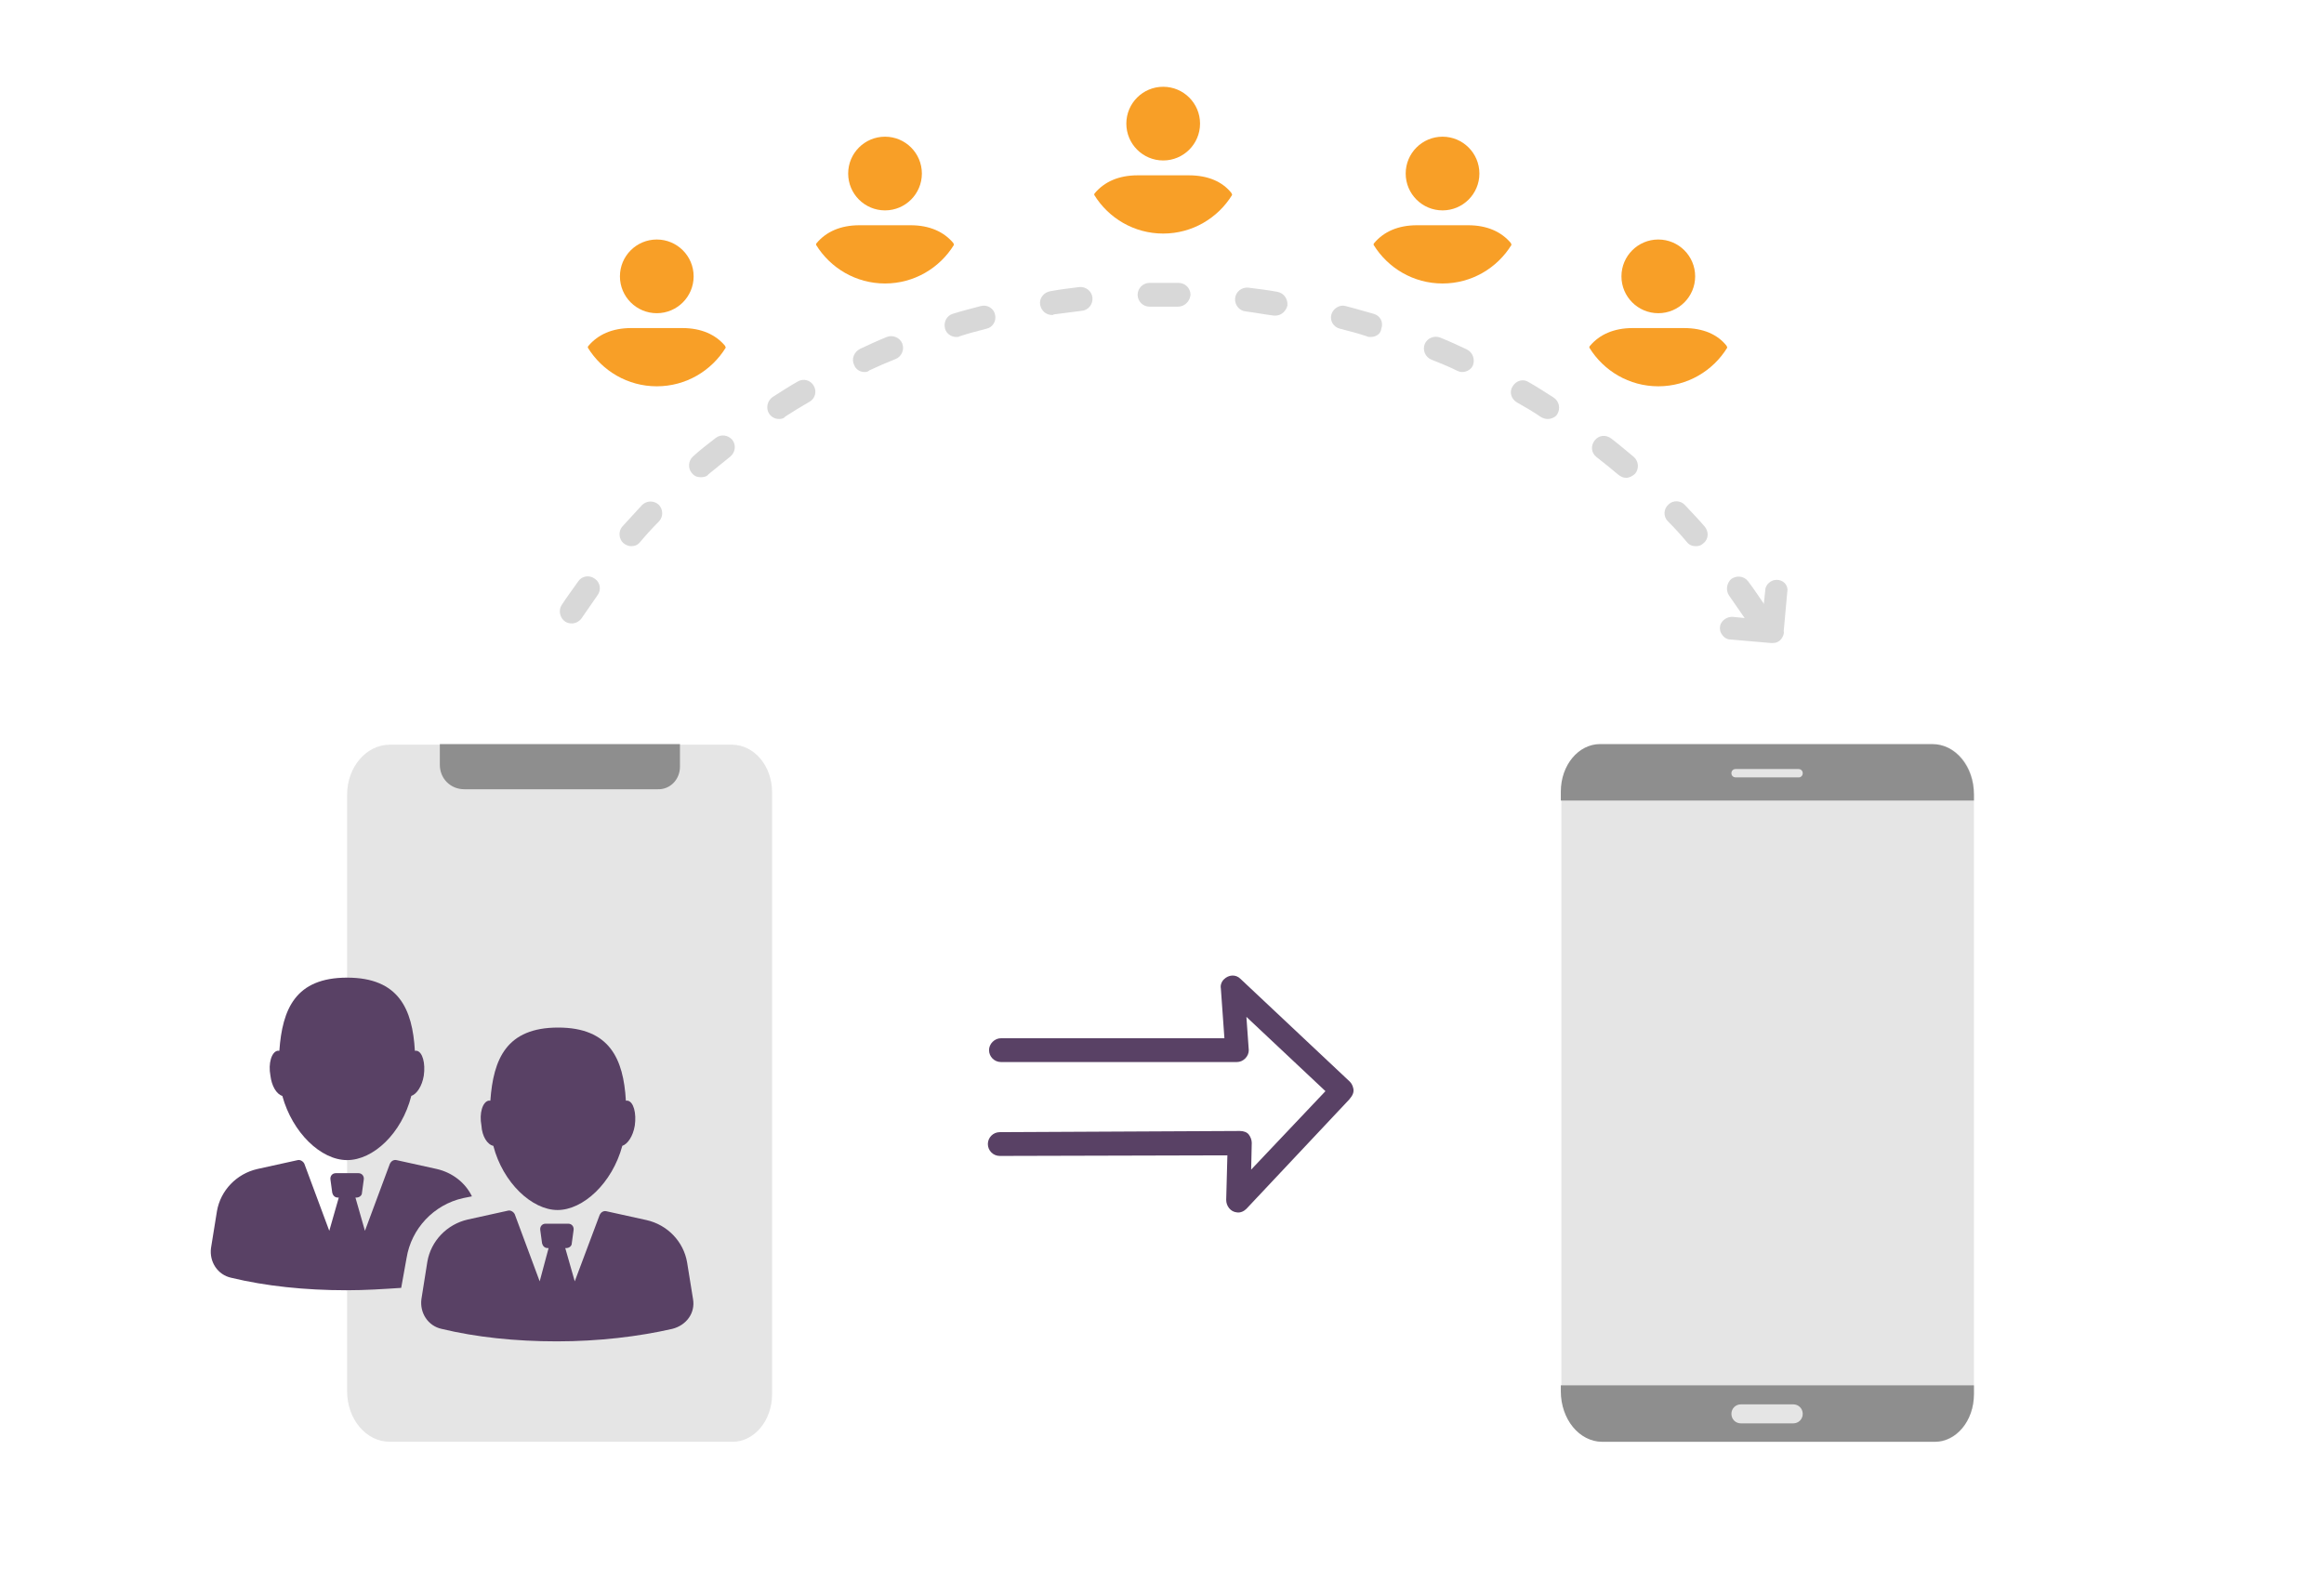 <?xml version="1.0" encoding="utf-8"?>
<!-- Generator: Adobe Illustrator 25.0.1, SVG Export Plug-In . SVG Version: 6.00 Build 0)  -->
<svg version="1.1" id="Layer_1" xmlns="http://www.w3.org/2000/svg" xmlns:xlink="http://www.w3.org/1999/xlink" x="0px" y="0px"
	 width="391px" height="264px" viewBox="0 0 391 264" style="enable-background:new 0 0 391 264;" xml:space="preserve">
<g>
	<g>
		<g>
			<circle style="fill:#F89F27;" cx="195.7" cy="20.8" r="6.2"/>
			<path style="fill:#F89F27;" d="M200,29.5h-8.6c-3.2,0-5.6,1.1-7.2,3c-0.1,0.1-0.1,0.2-0.1,0.3c2.4,3.9,6.7,6.5,11.6,6.5
				s9.2-2.6,11.6-6.5c0-0.1-0.1-0.2-0.1-0.3C205.7,30.6,203.3,29.5,200,29.5z"/>
		</g>
		<g>
			<circle style="fill:#F89F27;" cx="148.9" cy="29.2" r="6.2"/>
			<path style="fill:#F89F27;" d="M153.2,37.9h-8.6c-3.2,0-5.6,1.1-7.2,3c-0.1,0.1-0.1,0.2-0.1,0.3c2.4,3.9,6.7,6.5,11.6,6.5
				s9.2-2.6,11.6-6.5c0-0.1-0.1-0.2-0.1-0.3C158.8,39,156.4,37.9,153.2,37.9z"/>
		</g>
		<g>
			<path style="fill:#D8D8D8;" d="M295.3,105c-0.6,0-1.3-0.3-1.7-0.9c-0.9-1.3-1.8-2.6-2.7-3.9c-0.6-0.9-0.4-2.1,0.4-2.8
				c0.9-0.6,2.1-0.5,2.8,0.4c1,1.3,1.9,2.7,2.8,4c0.6,0.9,0.4,2.2-0.6,2.8C296.1,104.9,295.7,105,295.3,105z M96.2,104.9
				c-0.4,0-0.8-0.1-1.1-0.3c-0.9-0.6-1.2-1.9-0.6-2.8c0.9-1.4,1.9-2.7,2.8-4c0.6-0.9,1.9-1.1,2.8-0.4c0.9,0.6,1.1,1.9,0.4,2.8
				c-0.9,1.3-1.8,2.6-2.7,3.9C97.4,104.6,96.8,104.9,96.2,104.9z M285.3,91.9c-0.6,0-1.1-0.2-1.5-0.7c-1-1.2-2.1-2.4-3.2-3.5
				c-0.8-0.8-0.7-2.1,0.1-2.8c0.8-0.8,2.1-0.7,2.8,0.1c1.1,1.2,2.3,2.4,3.3,3.6c0.7,0.8,0.7,2.1-0.2,2.8
				C286.2,91.8,285.8,91.9,285.3,91.9z M106.2,91.9c-0.5,0-0.9-0.2-1.3-0.5c-0.8-0.7-0.9-2-0.2-2.8c1.1-1.2,2.2-2.4,3.3-3.6
				c0.8-0.8,2-0.8,2.8-0.1c0.8,0.8,0.8,2,0.1,2.8c-1.1,1.1-2.2,2.3-3.2,3.5C107.3,91.7,106.8,91.9,106.2,91.9z M273.6,80.4
				c-0.5,0-0.9-0.2-1.3-0.5c-1.2-1-2.4-2-3.7-3c-0.9-0.7-1-1.9-0.3-2.8c0.7-0.9,1.9-1,2.8-0.3c1.3,1,2.6,2.1,3.8,3.1
				c0.8,0.7,0.9,2,0.2,2.8C274.7,80.1,274.1,80.4,273.6,80.4z M117.9,80.3c-0.6,0-1.1-0.2-1.5-0.7c-0.7-0.8-0.6-2.1,0.2-2.8
				c1.2-1.1,2.5-2.1,3.8-3.1c0.9-0.7,2.1-0.5,2.8,0.3c0.7,0.9,0.5,2.1-0.3,2.8c-1.2,1-2.5,2-3.7,3C118.9,80.2,118.4,80.3,117.9,80.3
				z M260.4,70.5c-0.4,0-0.7-0.1-1.1-0.3c-1.3-0.9-2.7-1.7-4.1-2.5c-1-0.6-1.3-1.8-0.7-2.7c0.6-1,1.8-1.3,2.7-0.7
				c1.4,0.8,2.8,1.7,4.2,2.6c0.9,0.6,1.2,1.8,0.6,2.8C261.7,70.2,261,70.5,260.4,70.5z M131.1,70.5c-0.7,0-1.3-0.3-1.7-0.9
				c-0.6-0.9-0.3-2.2,0.6-2.8c1.4-0.9,2.8-1.8,4.2-2.6c1-0.6,2.2-0.2,2.7,0.7c0.6,1,0.2,2.2-0.7,2.7c-1.4,0.8-2.7,1.6-4.1,2.5
				C131.9,70.4,131.5,70.5,131.1,70.5z M246,62.6c-0.3,0-0.6-0.1-0.8-0.2c-1.4-0.7-2.9-1.3-4.4-1.9c-1-0.4-1.5-1.6-1.1-2.6
				s1.6-1.5,2.6-1.1c1.5,0.6,3,1.3,4.5,2c1,0.5,1.4,1.7,1,2.7C247.5,62.2,246.7,62.6,246,62.6z M145.5,62.6c-0.8,0-1.5-0.4-1.8-1.2
				c-0.5-1,0-2.2,1-2.7c1.5-0.7,3-1.4,4.5-2c1-0.4,2.2,0.1,2.6,1.1c0.4,1-0.1,2.2-1.1,2.6c-1.5,0.6-2.9,1.2-4.4,1.9
				C146.1,62.5,145.8,62.6,145.5,62.6z M230.6,56.7c-0.2,0-0.4,0-0.6-0.1c-1.5-0.5-3-0.9-4.6-1.3c-1.1-0.3-1.7-1.4-1.4-2.4
				s1.4-1.7,2.4-1.4c1.6,0.4,3.2,0.9,4.7,1.3c1.1,0.3,1.7,1.4,1.3,2.5C232.3,56.2,231.5,56.7,230.6,56.7z M160.9,56.7
				c-0.9,0-1.7-0.6-1.9-1.4c-0.3-1.1,0.3-2.2,1.3-2.5c1.6-0.5,3.2-0.9,4.7-1.3c1.1-0.3,2.2,0.4,2.4,1.4c0.3,1.1-0.4,2.2-1.4,2.4
				c-1.5,0.4-3.1,0.8-4.6,1.3C161.3,56.7,161.1,56.7,160.9,56.7z M214.6,53.1c-0.1,0-0.2,0-0.3,0c-1.6-0.2-3.1-0.5-4.7-0.7
				c-1.1-0.1-1.9-1.1-1.8-2.2c0.1-1.1,1.1-1.9,2.2-1.8c1.6,0.2,3.3,0.4,4.9,0.7c1.1,0.2,1.8,1.2,1.7,2.3
				C216.4,52.3,215.6,53.1,214.6,53.1z M177,53c-1,0-1.8-0.7-2-1.7c-0.2-1.1,0.6-2.1,1.7-2.3c1.6-0.3,3.3-0.5,4.9-0.7
				c1.1-0.1,2.1,0.7,2.2,1.8c0.1,1.1-0.7,2.1-1.8,2.2c-1.6,0.2-3.2,0.4-4.7,0.6C177.2,53,177.1,53,177,53z M198.2,51.6
				C198.2,51.6,198.2,51.6,198.2,51.6c-1.6,0-3.2,0-4.8,0c-1.1,0-2-0.9-2-2c0-1.1,0.9-2,2-2c1.6,0,3.3,0,4.9,0c1.1,0,2,0.9,2,2
				C200.2,50.7,199.3,51.6,198.2,51.6z"/>
		</g>
		<path style="fill:#D8D8D8;" d="M299.3,97.6c-0.5-0.1-1.1,0-1.6,0.4c-0.4,0.3-0.7,0.8-0.7,1.3l-0.4,3.7l0.5,0l-2.5,1.6l0-0.5
			l-3-0.3c-1-0.1-2,0.6-2.2,1.5c-0.1,0.6,0,1.1,0.4,1.6c0.3,0.4,0.8,0.7,1.3,0.7l6.9,0.6c0.1,0,0.2,0,0.2,0c0.6,0,1.1-0.2,1.5-0.7
			c0.3-0.4,0.5-0.9,0.4-1.3l0.6-6.6C300.9,98.7,300.3,97.8,299.3,97.6z"/>
		<g>
			<circle style="fill:#F89F27;" cx="242.7" cy="29.2" r="6.2"/>
			<path style="fill:#F89F27;" d="M247,37.9h-8.6c-3.2,0-5.6,1.1-7.2,3c-0.1,0.1-0.1,0.2-0.1,0.3c2.4,3.9,6.7,6.5,11.6,6.5
				s9.2-2.6,11.6-6.5c0-0.1-0.1-0.2-0.1-0.3C252.6,39,250.2,37.9,247,37.9z"/>
		</g>
		<g>
			<circle style="fill:#F89F27;" cx="110.5" cy="46.5" r="6.2"/>
			<path style="fill:#F89F27;" d="M114.8,55.2h-8.6c-3.2,0-5.6,1.1-7.2,3c-0.1,0.1-0.1,0.2-0.1,0.3c2.4,3.9,6.7,6.5,11.6,6.5
				c4.9,0,9.2-2.6,11.6-6.5c0-0.1-0.1-0.2-0.1-0.3C120.4,56.3,118,55.2,114.8,55.2z"/>
		</g>
		<g>
			<circle style="fill:#F89F27;" cx="279" cy="46.5" r="6.2"/>
			<path style="fill:#F89F27;" d="M283.3,55.2h-8.6c-3.2,0-5.6,1.1-7.2,3c-0.1,0.1-0.1,0.2-0.1,0.3c2.4,3.9,6.7,6.5,11.6,6.5
				s9.2-2.6,11.6-6.5c0-0.1-0.1-0.2-0.1-0.3C289,56.3,286.6,55.2,283.3,55.2z"/>
		</g>
		<g>
			<path style="fill:#594165;" d="M227.7,183.2L227.7,183.2c-0.1-0.5-0.3-0.9-0.6-1.2l-18.4-17.3c-0.8-0.8-2-0.7-2.8,0.1
				c-0.4,0.4-0.6,1-0.5,1.5l0.6,8.4l-37.6,0c-0.5,0-1,0.2-1.4,0.6c-0.4,0.4-0.6,0.9-0.6,1.4c0,1.1,0.9,2,2,2l39.7,0c0,0,0,0,0,0
				c0.5,0,1-0.2,1.4-0.6c0.4-0.4,0.6-0.9,0.6-1.4l-0.4-5.6l13.3,12.5l-12.5,13.2l0.1-4.5c0-0.5-0.2-1-0.5-1.4s-0.9-0.6-1.5-0.6
				l-40.4,0.2c-1.1,0-2,0.9-2,2l0,0c0,1.1,0.9,2,2,2l38.3-0.1l-0.2,7.5c0,1,0.7,2,1.8,2.1c0.6,0.1,1.2-0.2,1.6-0.6l17.3-18.4
				C227.6,184.3,227.8,183.8,227.7,183.2z"/>
		</g>
	</g>
	<g>
		<g>
			<g>
				<path style="fill:#E5E5E5;" d="M332.1,234.6V133.3c0-4.4-3-8-6.6-8h0h-55.8c-3.9,0-7,3.8-7,8.4l0,0v100.4c0,4.7,3.1,8.5,7,8.5
					l0,0h6.9v0h49C329.1,242.7,332.1,239.1,332.1,234.6L332.1,234.6z"/>
			</g>
		</g>
		<path style="fill:#8E8E8E;" d="M262.6,233.1v1c0,4.7,3.1,8.5,7,8.5h6.9v0h49c3.6,0,6.6-3.5,6.6-8v-1.5H262.6z"/>
		<path style="fill:#8E8E8E;" d="M332.1,134.7v-1c0-4.7-3.1-8.5-7-8.5h-6.9v0h-49c-3.6,0-6.6,3.5-6.6,8v1.5H332.1z"/>
		<path style="fill:#E5E5E5;" d="M302.7,130.8H292c-0.4,0-0.7-0.3-0.7-0.7l0,0c0-0.4,0.3-0.7,0.7-0.7h10.6c0.4,0,0.7,0.3,0.7,0.7
			l0,0C303.3,130.5,303,130.8,302.7,130.8z"/>
		<path style="fill:#E5E5E5;" d="M301.7,239.5h-8.8c-0.9,0-1.6-0.7-1.6-1.6v0c0-0.9,0.7-1.6,1.6-1.6l8.8,0c0.9,0,1.6,0.7,1.6,1.6
			l0,0C303.3,238.8,302.6,239.5,301.7,239.5z"/>
	</g>
	<g>
		<g>
			<path style="fill:#E5E5E5;" d="M129.9,234.6V133.3c0-4.4-3-8-6.8-8h0H65.6c-4,0-7.2,3.8-7.2,8.4l0,0v100.4c0,4.7,3.2,8.5,7.2,8.5
				l0,0h7.1v0h50.4C126.8,242.7,129.9,239.1,129.9,234.6L129.9,234.6z"/>
			<path style="fill:#8E8E8E;" d="M114.4,129v-3.8H74v3.5c0,2.3,1.8,4.1,4.1,4.1l0,0h4v0h28.5C112.7,132.9,114.4,131.2,114.4,129
				L114.4,129z"/>
		</g>
	</g>
	<g>
		<path style="fill:#594165;" d="M77.9,201.6l1.5-0.3c-1.1-2.3-3.3-4-5.9-4.6l-6.8-1.5c-0.5-0.1-0.9,0.2-1.1,0.6l-4.2,11.3l-1.6-5.6
			h0.2c0.4,0,0.9-0.3,0.9-0.8l0.3-2.2c0.1-0.6-0.3-1.1-0.9-1.1h-3.8c-0.6,0-1,0.5-0.9,1.1l0.3,2.2c0.1,0.4,0.4,0.8,0.9,0.8h0.2
			l-1.6,5.6l-4.2-11.3c-0.2-0.4-0.7-0.7-1.1-0.6l-6.8,1.5c-3.5,0.8-6.2,3.6-6.8,7.1l-1,6.2c-0.3,2.3,1.1,4.5,3.4,5
			c5.8,1.4,12.4,2.1,19.4,2.1c3.2,0,6.2-0.2,9.2-0.4l0.9-5C69.2,206.7,73,202.7,77.9,201.6z"/>
		<path style="fill:#594165;" d="M47.5,184.4c1.7,6.2,6.5,10.8,10.9,10.8s9.2-4.5,10.8-10.8c0.9-0.3,1.8-1.6,2.1-3.4
			c0.3-2.1-0.2-4-1.2-4.2c-0.1,0-0.3,0-0.3,0c-0.4-7-2.7-12.3-11.4-12.3s-10.9,5.3-11.4,12.3c-0.2,0-0.3,0-0.3,0
			c-1,0.2-1.6,2.1-1.2,4.2C45.7,182.7,46.5,184.1,47.5,184.4z"/>
		<path style="fill:#594165;" d="M116.6,218.6l-1-6.2c-0.6-3.5-3.3-6.3-6.8-7.1l-6.8-1.5c-0.5-0.1-0.9,0.2-1.1,0.6l-4.2,11.2
			l-1.6-5.6h0.2c0.4,0,0.9-0.3,0.9-0.8l0.3-2.2c0.1-0.6-0.3-1.1-0.9-1.1h-3.8c-0.6,0-1,0.5-0.9,1.1l0.3,2.2c0.1,0.4,0.4,0.8,0.9,0.8
			h0.2l-1.5,5.6l-4.2-11.3c-0.2-0.4-0.7-0.7-1.1-0.6l-6.8,1.5c-3.5,0.8-6.2,3.6-6.8,7.1l-1,6.3c-0.3,2.3,1.1,4.5,3.4,5
			c5.8,1.4,12.4,2.1,19.4,2.1c7,0,13.7-0.8,19.4-2.1C115.5,223,117,220.9,116.6,218.6z"/>
		<path style="fill:#594165;" d="M83,192.8c1.6,6.2,6.5,10.8,10.8,10.8c4.3,0,9.2-4.5,10.9-10.8c0.9-0.3,1.8-1.6,2.1-3.4
			c0.3-2.1-0.2-4-1.2-4.2c-0.1,0-0.3,0-0.3,0c-0.4-7-2.7-12.3-11.4-12.3s-10.9,5.3-11.4,12.3c-0.2,0-0.3,0-0.3,0
			c-1,0.2-1.6,2.1-1.2,4.2C81.1,191.2,82,192.6,83,192.8z"/>
	</g>
</g>
</svg>

